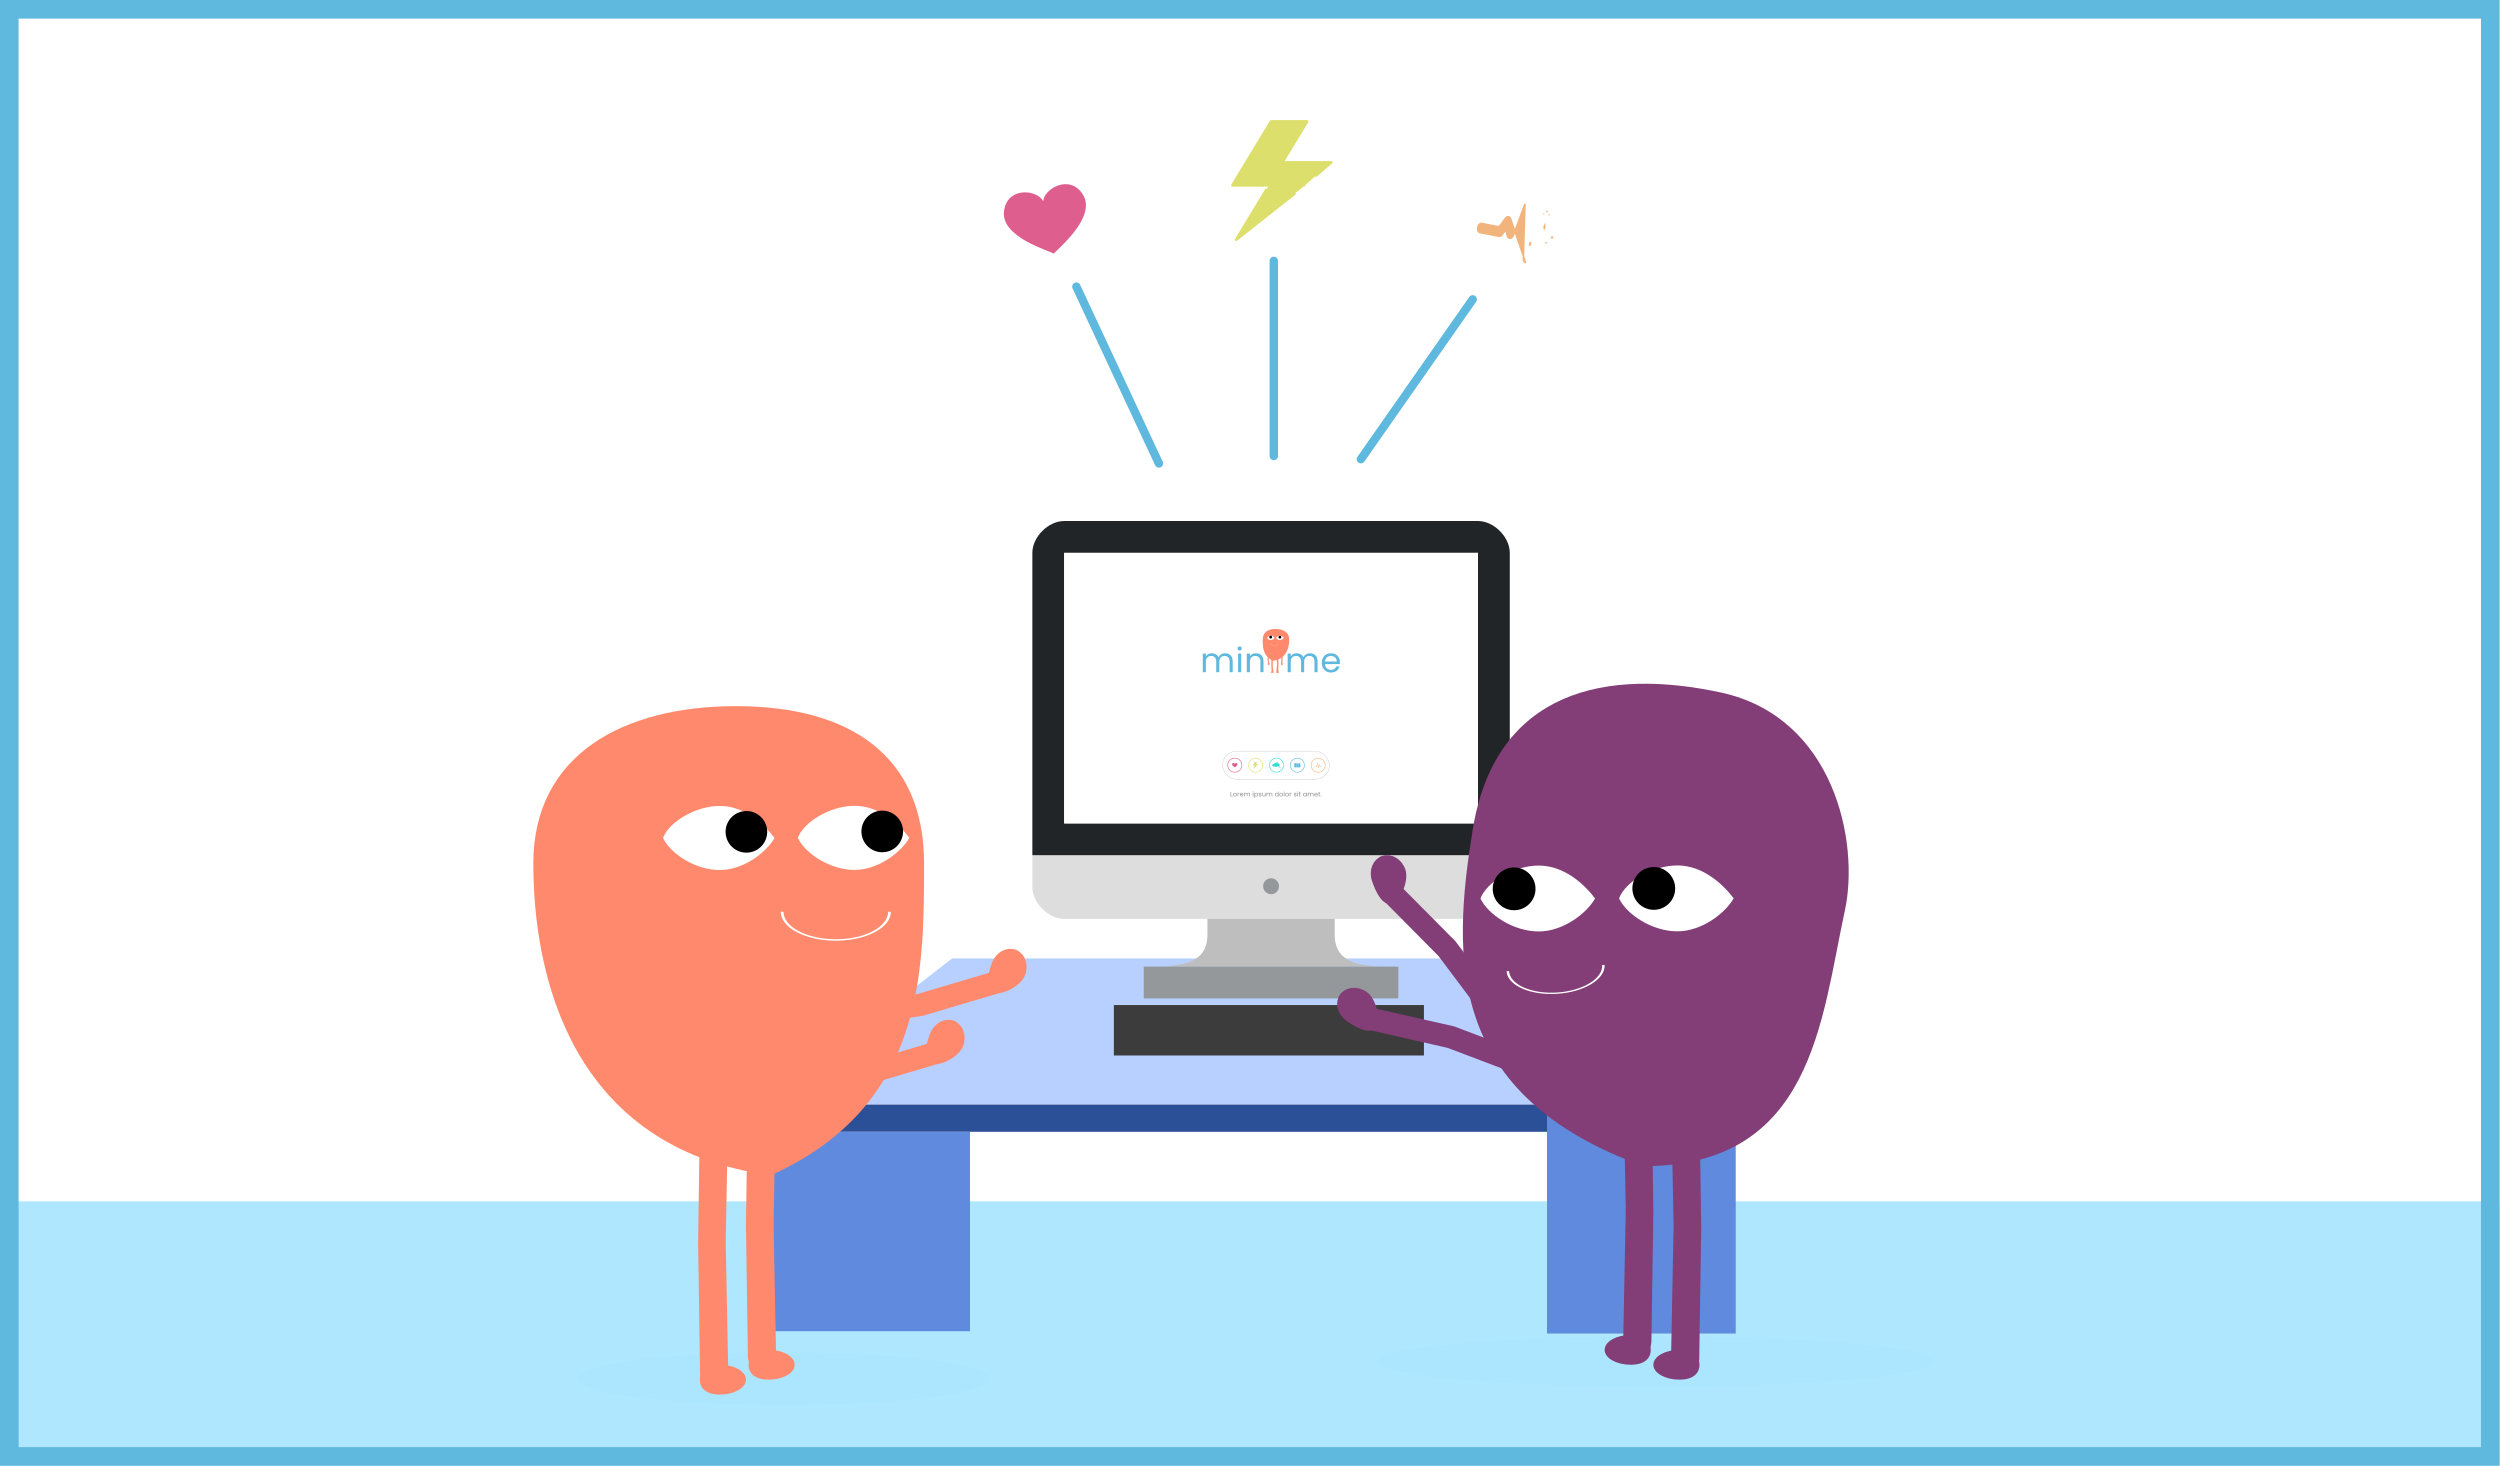 <svg width="1344" height="788" viewBox="0 0 1344 788" fill="none" xmlns="http://www.w3.org/2000/svg">
<g clip-path="url(#clip0_982_141)">
<rect width="1343.77" height="787.971" fill="white"/>
<rect x="-0" y="645.838" width="1343.77" height="142.133" fill="#AEE7FF"/>
<path d="M511.819 515.282L933.12 515.277L832.62 593.813H410.653L511.819 515.282Z" fill="#B8D0FF"/>
<rect x="411.03" y="593.812" width="420.635" height="14.648" fill="#2C5098"/>
<path d="M831.667 594.709L933.12 515.277V716.904H831.667V594.709Z" fill="#5F8ADE"/>
<path d="M410.653 608.462L521.478 608.462V715.656H410.653V608.462Z" fill="#5F8ADE"/>
<path d="M554.995 459.768V476.878C554.995 485.434 563.55 493.989 572.106 493.989H794.548C803.103 493.989 811.658 485.434 811.658 476.878V459.768H554.995Z" fill="#DDDDDD"/>
<path d="M649.102 502.546C649.102 519.657 631.991 519.657 614.88 519.657H751.767C734.656 519.657 717.545 519.657 717.545 502.546V493.991H649.102V502.546Z" fill="#BFBEBE"/>
<path d="M811.659 297.215C811.659 288.66 803.103 280.104 794.548 280.104H572.106C563.551 280.104 554.995 288.66 554.995 297.215V459.769H811.659V297.215Z" fill="#212528"/>
<path d="M572.106 297.215H794.548V442.658H572.106V297.215Z" fill="#FEFFFF"/>
<path d="M683.322 480.721C685.684 480.721 687.599 478.806 687.599 476.444C687.599 474.081 685.684 472.166 683.322 472.166C680.959 472.166 679.044 474.081 679.044 476.444C679.044 478.806 680.959 480.721 683.322 480.721Z" fill="#94989B"/>
<path d="M614.879 519.656H751.767V536.767H614.879V519.656Z" fill="#94989B"/>
<path d="M598.802 540.321H765.502V567.431H598.802V540.321Z" fill="#3C3C3C"/>
<rect x="815.265" y="524.978" width="34.168" height="47.833" fill="#B4B4B4"/>
<path d="M849.434 524.969L864.12 516.369V561.811L849.434 572.801V524.969Z" fill="#8A8A8A"/>
<rect x="815.265" y="523.33" width="34.168" height="1.648" fill="#565656"/>
<path d="M827.547 516.369H862.799L860.393 517.953H825.756L827.547 516.369Z" fill="#565656"/>
<path d="M849.43 523.342L861.454 516.377L864.118 516.377L849.428 524.981L849.43 523.342Z" fill="#565656"/>
<path d="M815.266 523.339L827.29 516.374L830.061 516.374L815.264 524.978L815.266 523.339Z" fill="#565656"/>
<rect x="572.106" y="297.213" width="222.44" height="145.442" fill="white"/>
<path d="M661.862 427.882H662.714V428.14H661.544V425.706H661.862V427.882ZM663.921 428.172C663.742 428.172 663.579 428.131 663.432 428.049C663.288 427.968 663.174 427.853 663.09 427.704C663.008 427.552 662.968 427.378 662.968 427.18C662.968 426.984 663.009 426.812 663.093 426.663C663.179 426.512 663.296 426.397 663.442 426.317C663.589 426.236 663.753 426.195 663.935 426.195C664.116 426.195 664.28 426.236 664.427 426.317C664.574 426.397 664.689 426.511 664.773 426.66C664.859 426.809 664.902 426.982 664.902 427.18C664.902 427.378 664.858 427.552 664.769 427.704C664.683 427.853 664.566 427.968 664.417 428.049C664.268 428.131 664.102 428.172 663.921 428.172ZM663.921 427.892C664.035 427.892 664.142 427.865 664.242 427.812C664.342 427.758 664.422 427.678 664.483 427.571C664.546 427.464 664.577 427.334 664.577 427.18C664.577 427.026 664.547 426.896 664.486 426.789C664.426 426.682 664.347 426.603 664.249 426.551C664.151 426.498 664.045 426.471 663.931 426.471C663.815 426.471 663.708 426.498 663.61 426.551C663.515 426.603 663.438 426.682 663.38 426.789C663.321 426.896 663.292 427.026 663.292 427.18C663.292 427.336 663.32 427.467 663.376 427.574C663.434 427.682 663.511 427.762 663.607 427.815C663.702 427.867 663.807 427.892 663.921 427.892ZM665.672 426.537C665.728 426.428 665.807 426.343 665.91 426.283C666.015 426.222 666.141 426.192 666.29 426.192V426.52H666.207C665.85 426.52 665.672 426.713 665.672 427.1V428.14H665.355V426.227H665.672V426.537ZM668.438 427.11C668.438 427.171 668.434 427.235 668.427 427.302H666.898C666.91 427.491 666.974 427.639 667.09 427.746C667.209 427.85 667.352 427.903 667.52 427.903C667.657 427.903 667.771 427.871 667.862 427.808C667.955 427.743 668.02 427.657 668.057 427.55H668.4C668.348 427.734 668.246 427.884 668.092 428C667.939 428.115 667.748 428.172 667.52 428.172C667.338 428.172 667.175 428.131 667.031 428.049C666.889 427.968 666.777 427.853 666.696 427.704C666.614 427.552 666.573 427.378 666.573 427.18C666.573 426.982 666.613 426.809 666.692 426.66C666.771 426.511 666.882 426.397 667.024 426.317C667.168 426.236 667.333 426.195 667.52 426.195C667.701 426.195 667.862 426.235 668.002 426.314C668.141 426.393 668.248 426.503 668.323 426.642C668.4 426.78 668.438 426.936 668.438 427.11ZM668.11 427.044C668.11 426.923 668.083 426.819 668.029 426.733C667.976 426.645 667.903 426.578 667.809 426.534C667.719 426.487 667.617 426.464 667.506 426.464C667.345 426.464 667.208 426.515 667.094 426.618C666.982 426.72 666.918 426.862 666.902 427.044H668.11ZM671.193 426.192C671.342 426.192 671.475 426.223 671.591 426.286C671.708 426.347 671.8 426.439 671.867 426.562C671.935 426.685 671.968 426.835 671.968 427.012V428.14H671.654V427.058C671.654 426.867 671.606 426.721 671.511 426.621C671.418 426.519 671.291 426.468 671.13 426.468C670.965 426.468 670.834 426.521 670.736 426.628C670.638 426.733 670.589 426.885 670.589 427.086V428.14H670.275V427.058C670.275 426.867 670.227 426.721 670.132 426.621C670.039 426.519 669.912 426.468 669.751 426.468C669.586 426.468 669.454 426.521 669.357 426.628C669.259 426.733 669.21 426.885 669.21 427.086V428.14H668.892V426.227H669.21V426.503C669.273 426.402 669.357 426.326 669.461 426.272C669.569 426.219 669.686 426.192 669.814 426.192C669.975 426.192 670.117 426.228 670.24 426.3C670.363 426.372 670.455 426.478 670.516 426.618C670.569 426.483 670.658 426.378 670.781 426.304C670.905 426.229 671.042 426.192 671.193 426.192ZM673.654 425.916C673.594 425.916 673.543 425.895 673.501 425.853C673.459 425.811 673.438 425.76 673.438 425.699C673.438 425.639 673.459 425.588 673.501 425.546C673.543 425.504 673.594 425.483 673.654 425.483C673.713 425.483 673.762 425.504 673.801 425.546C673.843 425.588 673.864 425.639 673.864 425.699C673.864 425.76 673.843 425.811 673.801 425.853C673.762 425.895 673.713 425.916 673.654 425.916ZM673.808 426.227V428.14H673.49V426.227H673.808ZM674.702 426.579C674.765 426.47 674.858 426.379 674.982 426.307C675.107 426.233 675.253 426.195 675.418 426.195C675.588 426.195 675.742 426.236 675.879 426.317C676.019 426.399 676.128 426.514 676.207 426.663C676.286 426.81 676.326 426.981 676.326 427.176C676.326 427.37 676.286 427.542 676.207 427.693C676.128 427.845 676.019 427.962 675.879 428.046C675.742 428.13 675.588 428.172 675.418 428.172C675.255 428.172 675.111 428.135 674.985 428.063C674.862 427.989 674.768 427.897 674.702 427.787V429.048H674.385V426.227H674.702V426.579ZM676.001 427.176C676.001 427.032 675.972 426.906 675.914 426.799C675.856 426.692 675.777 426.611 675.677 426.555C675.579 426.499 675.47 426.471 675.352 426.471C675.235 426.471 675.127 426.5 675.027 426.558C674.929 426.614 674.85 426.697 674.79 426.806C674.731 426.913 674.702 427.038 674.702 427.18C674.702 427.324 674.731 427.451 674.79 427.561C674.85 427.668 674.929 427.75 675.027 427.808C675.127 427.864 675.235 427.892 675.352 427.892C675.47 427.892 675.579 427.864 675.677 427.808C675.777 427.75 675.856 427.668 675.914 427.561C675.972 427.451 676.001 427.323 676.001 427.176ZM677.456 428.172C677.31 428.172 677.178 428.147 677.062 428.098C676.946 428.047 676.854 427.977 676.786 427.889C676.719 427.798 676.681 427.694 676.674 427.578H677.003C677.012 427.673 677.056 427.751 677.135 427.812C677.217 427.872 677.323 427.903 677.453 427.903C677.574 427.903 677.669 427.876 677.739 427.822C677.809 427.769 677.844 427.701 677.844 427.62C677.844 427.536 677.807 427.474 677.732 427.435C677.658 427.393 677.543 427.352 677.387 427.313C677.245 427.275 677.128 427.238 677.037 427.201C676.949 427.161 676.872 427.104 676.807 427.03C676.744 426.953 676.713 426.853 676.713 426.73C676.713 426.632 676.742 426.542 676.8 426.461C676.858 426.379 676.941 426.315 677.048 426.269C677.155 426.22 677.277 426.195 677.415 426.195C677.626 426.195 677.798 426.249 677.928 426.356C678.058 426.463 678.128 426.61 678.137 426.796H677.82C677.813 426.696 677.772 426.615 677.697 426.555C677.625 426.494 677.527 426.464 677.404 426.464C677.29 426.464 677.199 426.489 677.132 426.537C677.064 426.586 677.031 426.65 677.031 426.73C677.031 426.792 677.05 426.845 677.09 426.887C677.132 426.926 677.183 426.959 677.243 426.984C677.306 427.008 677.392 427.034 677.502 427.065C677.639 427.102 677.751 427.139 677.837 427.176C677.923 427.211 677.997 427.265 678.057 427.337C678.12 427.409 678.152 427.503 678.155 427.62C678.155 427.725 678.126 427.819 678.068 427.903C678.009 427.987 677.927 428.053 677.82 428.102C677.715 428.148 677.594 428.172 677.456 428.172ZM680.335 426.227V428.14H680.017V427.857C679.957 427.955 679.872 428.032 679.763 428.088C679.656 428.141 679.537 428.168 679.406 428.168C679.257 428.168 679.124 428.138 679.005 428.077C678.886 428.014 678.792 427.921 678.722 427.798C678.655 427.675 678.621 427.524 678.621 427.348V426.227H678.935V427.306C678.935 427.494 678.983 427.64 679.078 427.742C679.174 427.842 679.304 427.892 679.469 427.892C679.639 427.892 679.773 427.84 679.871 427.735C679.969 427.63 680.017 427.478 680.017 427.278V426.227H680.335ZM683.208 426.192C683.357 426.192 683.489 426.223 683.606 426.286C683.722 426.347 683.814 426.439 683.882 426.562C683.949 426.685 683.983 426.835 683.983 427.012V428.14H683.669V427.058C683.669 426.867 683.621 426.721 683.525 426.621C683.432 426.519 683.305 426.468 683.145 426.468C682.98 426.468 682.848 426.521 682.75 426.628C682.652 426.733 682.604 426.885 682.604 427.086V428.14H682.289V427.058C682.289 426.867 682.242 426.721 682.146 426.621C682.053 426.519 681.926 426.468 681.766 426.468C681.6 426.468 681.469 426.521 681.371 426.628C681.273 426.733 681.224 426.885 681.224 427.086V428.14H680.907V426.227H681.224V426.503C681.287 426.402 681.371 426.326 681.476 426.272C681.583 426.219 681.7 426.192 681.828 426.192C681.989 426.192 682.131 426.228 682.254 426.3C682.378 426.372 682.47 426.478 682.53 426.618C682.584 426.483 682.672 426.378 682.796 426.304C682.919 426.229 683.056 426.192 683.208 426.192ZM685.386 427.176C685.386 426.981 685.426 426.81 685.505 426.663C685.584 426.514 685.692 426.399 685.829 426.317C685.969 426.236 686.125 426.195 686.297 426.195C686.446 426.195 686.585 426.23 686.713 426.3C686.841 426.368 686.939 426.457 687.006 426.569V425.556H687.327V428.14H687.006V427.78C686.943 427.895 686.85 427.989 686.727 428.063C686.603 428.135 686.459 428.172 686.294 428.172C686.124 428.172 685.969 428.13 685.829 428.046C685.692 427.962 685.584 427.845 685.505 427.693C685.426 427.542 685.386 427.37 685.386 427.176ZM687.006 427.18C687.006 427.036 686.977 426.91 686.919 426.803C686.861 426.696 686.782 426.614 686.681 426.558C686.584 426.5 686.475 426.471 686.357 426.471C686.238 426.471 686.13 426.499 686.032 426.555C685.934 426.611 685.856 426.692 685.798 426.799C685.74 426.906 685.711 427.032 685.711 427.176C685.711 427.323 685.74 427.451 685.798 427.561C685.856 427.668 685.934 427.75 686.032 427.808C686.13 427.864 686.238 427.892 686.357 427.892C686.475 427.892 686.584 427.864 686.681 427.808C686.782 427.75 686.861 427.668 686.919 427.561C686.977 427.451 687.006 427.324 687.006 427.18ZM688.734 428.172C688.555 428.172 688.392 428.131 688.245 428.049C688.101 427.968 687.987 427.853 687.903 427.704C687.821 427.552 687.781 427.378 687.781 427.18C687.781 426.984 687.822 426.812 687.906 426.663C687.992 426.512 688.109 426.397 688.255 426.317C688.402 426.236 688.566 426.195 688.748 426.195C688.929 426.195 689.093 426.236 689.24 426.317C689.387 426.397 689.502 426.511 689.586 426.66C689.672 426.809 689.715 426.982 689.715 427.18C689.715 427.378 689.671 427.552 689.582 427.704C689.496 427.853 689.379 427.968 689.23 428.049C689.081 428.131 688.915 428.172 688.734 428.172ZM688.734 427.892C688.848 427.892 688.955 427.865 689.055 427.812C689.155 427.758 689.235 427.678 689.296 427.571C689.359 427.464 689.39 427.334 689.39 427.18C689.39 427.026 689.36 426.896 689.299 426.789C689.239 426.682 689.16 426.603 689.062 426.551C688.964 426.498 688.858 426.471 688.744 426.471C688.628 426.471 688.521 426.498 688.423 426.551C688.328 426.603 688.251 426.682 688.193 426.789C688.134 426.896 688.105 427.026 688.105 427.18C688.105 427.336 688.133 427.467 688.189 427.574C688.247 427.682 688.324 427.762 688.42 427.815C688.515 427.867 688.62 427.892 688.734 427.892ZM690.485 425.556V428.14H690.168V425.556H690.485ZM691.896 428.172C691.717 428.172 691.554 428.131 691.407 428.049C691.263 427.968 691.149 427.853 691.065 427.704C690.984 427.552 690.943 427.378 690.943 427.18C690.943 426.984 690.985 426.812 691.069 426.663C691.155 426.512 691.271 426.397 691.418 426.317C691.565 426.236 691.729 426.195 691.91 426.195C692.092 426.195 692.256 426.236 692.403 426.317C692.549 426.397 692.664 426.511 692.748 426.66C692.834 426.809 692.877 426.982 692.877 427.18C692.877 427.378 692.833 427.552 692.745 427.704C692.659 427.853 692.541 427.968 692.392 428.049C692.243 428.131 692.078 428.172 691.896 428.172ZM691.896 427.892C692.01 427.892 692.117 427.865 692.218 427.812C692.318 427.758 692.398 427.678 692.458 427.571C692.521 427.464 692.553 427.334 692.553 427.18C692.553 427.026 692.522 426.896 692.462 426.789C692.401 426.682 692.322 426.603 692.225 426.551C692.127 426.498 692.021 426.471 691.907 426.471C691.79 426.471 691.683 426.498 691.586 426.551C691.49 426.603 691.413 426.682 691.355 426.789C691.297 426.896 691.268 427.026 691.268 427.18C691.268 427.336 691.296 427.467 691.352 427.574C691.41 427.682 691.487 427.762 691.582 427.815C691.677 427.867 691.782 427.892 691.896 427.892ZM693.648 426.537C693.704 426.428 693.783 426.343 693.885 426.283C693.99 426.222 694.117 426.192 694.266 426.192V426.52H694.182C693.826 426.52 693.648 426.713 693.648 427.1V428.14H693.33V426.227H693.648V426.537ZM696.311 428.172C696.164 428.172 696.033 428.147 695.916 428.098C695.8 428.047 695.708 427.977 695.64 427.889C695.573 427.798 695.536 427.694 695.529 427.578H695.857C695.866 427.673 695.91 427.751 695.99 427.812C696.071 427.872 696.177 427.903 696.307 427.903C696.428 427.903 696.524 427.876 696.594 427.822C696.663 427.769 696.698 427.701 696.698 427.62C696.698 427.536 696.661 427.474 696.587 427.435C696.512 427.393 696.397 427.352 696.241 427.313C696.099 427.275 695.983 427.238 695.892 427.201C695.803 427.161 695.727 427.104 695.661 427.03C695.599 426.953 695.567 426.853 695.567 426.73C695.567 426.632 695.596 426.542 695.654 426.461C695.713 426.379 695.795 426.315 695.902 426.269C696.009 426.22 696.132 426.195 696.269 426.195C696.481 426.195 696.652 426.249 696.782 426.356C696.913 426.463 696.982 426.61 696.992 426.796H696.674C696.667 426.696 696.626 426.615 696.552 426.555C696.48 426.494 696.382 426.464 696.258 426.464C696.144 426.464 696.054 426.489 695.986 426.537C695.919 426.586 695.885 426.65 695.885 426.73C695.885 426.792 695.905 426.845 695.944 426.887C695.986 426.926 696.037 426.959 696.098 426.984C696.161 427.008 696.247 427.034 696.356 427.065C696.494 427.102 696.605 427.139 696.691 427.176C696.778 427.211 696.851 427.265 696.911 427.337C696.974 427.409 697.007 427.503 697.009 427.62C697.009 427.725 696.98 427.819 696.922 427.903C696.864 427.987 696.781 428.053 696.674 428.102C696.569 428.148 696.448 428.172 696.311 428.172ZM697.657 425.916C697.596 425.916 697.545 425.895 697.503 425.853C697.461 425.811 697.44 425.76 697.44 425.699C697.44 425.639 697.461 425.588 697.503 425.546C697.545 425.504 697.596 425.483 697.657 425.483C697.715 425.483 697.764 425.504 697.803 425.546C697.845 425.588 697.866 425.639 697.866 425.699C697.866 425.76 697.845 425.811 697.803 425.853C697.764 425.895 697.715 425.916 697.657 425.916ZM697.81 426.227V428.14H697.493V426.227H697.81ZM698.774 426.489V427.616C698.774 427.709 698.794 427.776 698.834 427.815C698.873 427.853 698.942 427.871 699.04 427.871H699.274V428.14H698.987C698.81 428.14 698.678 428.099 698.589 428.018C698.501 427.936 698.457 427.803 698.457 427.616V426.489H698.209V426.227H698.457V425.745H698.774V426.227H699.274V426.489H698.774ZM700.541 427.176C700.541 426.981 700.58 426.81 700.659 426.663C700.739 426.514 700.847 426.399 700.984 426.317C701.124 426.236 701.279 426.195 701.448 426.195C701.616 426.195 701.762 426.231 701.885 426.304C702.008 426.376 702.1 426.466 702.161 426.576V426.227H702.482V428.14H702.161V427.784C702.098 427.896 702.004 427.989 701.878 428.063C701.755 428.135 701.61 428.172 701.445 428.172C701.275 428.172 701.121 428.13 700.984 428.046C700.847 427.962 700.739 427.845 700.659 427.693C700.58 427.542 700.541 427.37 700.541 427.176ZM702.161 427.18C702.161 427.036 702.132 426.91 702.074 426.803C702.015 426.696 701.936 426.614 701.836 426.558C701.738 426.5 701.63 426.471 701.511 426.471C701.393 426.471 701.284 426.499 701.187 426.555C701.089 426.611 701.011 426.692 700.953 426.799C700.894 426.906 700.865 427.032 700.865 427.176C700.865 427.323 700.894 427.451 700.953 427.561C701.011 427.668 701.089 427.75 701.187 427.808C701.284 427.864 701.393 427.892 701.511 427.892C701.63 427.892 701.738 427.864 701.836 427.808C701.936 427.75 702.015 427.668 702.074 427.561C702.132 427.451 702.161 427.324 702.161 427.18ZM705.355 426.192C705.504 426.192 705.637 426.223 705.753 426.286C705.869 426.347 705.961 426.439 706.029 426.562C706.096 426.685 706.13 426.835 706.13 427.012V428.14H705.816V427.058C705.816 426.867 705.768 426.721 705.673 426.621C705.58 426.519 705.453 426.468 705.292 426.468C705.127 426.468 704.995 426.521 704.898 426.628C704.8 426.733 704.751 426.885 704.751 427.086V428.14H704.437V427.058C704.437 426.867 704.389 426.721 704.293 426.621C704.2 426.519 704.073 426.468 703.913 426.468C703.748 426.468 703.616 426.521 703.518 426.628C703.421 426.733 703.372 426.885 703.372 427.086V428.14H703.054V426.227H703.372V426.503C703.434 426.402 703.518 426.326 703.623 426.272C703.73 426.219 703.848 426.192 703.976 426.192C704.136 426.192 704.278 426.228 704.402 426.3C704.525 426.372 704.617 426.478 704.678 426.618C704.731 426.483 704.82 426.378 704.943 426.304C705.066 426.229 705.204 426.192 705.355 426.192ZM708.432 427.11C708.432 427.171 708.429 427.235 708.422 427.302H706.892C706.904 427.491 706.968 427.639 707.084 427.746C707.203 427.85 707.346 427.903 707.514 427.903C707.651 427.903 707.765 427.871 707.856 427.808C707.949 427.743 708.014 427.657 708.051 427.55H708.394C708.342 427.734 708.24 427.884 708.086 428C707.933 428.115 707.742 428.172 707.514 428.172C707.332 428.172 707.169 428.131 707.025 428.049C706.883 427.968 706.771 427.853 706.69 427.704C706.608 427.552 706.567 427.378 706.567 427.18C706.567 426.982 706.607 426.809 706.686 426.66C706.765 426.511 706.876 426.397 707.018 426.317C707.162 426.236 707.327 426.195 707.514 426.195C707.695 426.195 707.856 426.235 707.996 426.314C708.135 426.393 708.242 426.503 708.317 426.642C708.394 426.78 708.432 426.936 708.432 427.11ZM708.104 427.044C708.104 426.923 708.077 426.819 708.023 426.733C707.97 426.645 707.897 426.578 707.804 426.534C707.713 426.487 707.611 426.464 707.5 426.464C707.339 426.464 707.202 426.515 707.088 426.618C706.976 426.72 706.912 426.862 706.896 427.044H708.104ZM709.274 426.489V427.616C709.274 427.709 709.294 427.776 709.333 427.815C709.373 427.853 709.442 427.871 709.539 427.871H709.773V428.14H709.487C709.31 428.14 709.177 428.099 709.089 428.018C709 427.936 708.956 427.803 708.956 427.616V426.489H708.708V426.227H708.956V425.745H709.274V426.227H709.773V426.489H709.274ZM710.294 428.161C710.234 428.161 710.183 428.14 710.141 428.098C710.099 428.056 710.078 428.005 710.078 427.945C710.078 427.884 710.099 427.833 710.141 427.791C710.183 427.749 710.234 427.728 710.294 427.728C710.353 427.728 710.401 427.749 710.441 427.791C710.483 427.833 710.504 427.884 710.504 427.945C710.504 428.005 710.483 428.056 710.441 428.098C710.401 428.14 710.353 428.161 710.294 428.161Z" fill="#898989"/>
<path d="M658.649 351.186C659.428 351.186 660.122 351.35 660.73 351.678C661.339 351.995 661.819 352.476 662.172 353.12C662.525 353.765 662.702 354.55 662.702 355.475V361.371H661.059V355.712C661.059 354.715 660.809 353.954 660.311 353.431C659.824 352.895 659.161 352.628 658.321 352.628C657.457 352.628 656.769 352.908 656.258 353.467C655.747 354.015 655.492 354.812 655.492 355.859V361.371H653.849V355.712C653.849 354.715 653.599 353.954 653.1 353.431C652.614 352.895 651.95 352.628 651.111 352.628C650.247 352.628 649.559 352.908 649.048 353.467C648.537 354.015 648.281 354.812 648.281 355.859V361.371H646.62V351.368H648.281V352.81C648.61 352.287 649.048 351.885 649.596 351.605C650.155 351.326 650.77 351.186 651.439 351.186C652.279 351.186 653.021 351.374 653.666 351.751C654.311 352.129 654.792 352.682 655.108 353.413C655.388 352.707 655.851 352.159 656.496 351.77C657.14 351.38 657.858 351.186 658.649 351.186ZM666.467 349.744C666.151 349.744 665.883 349.634 665.664 349.415C665.445 349.196 665.335 348.928 665.335 348.612C665.335 348.295 665.445 348.028 665.664 347.809C665.883 347.59 666.151 347.48 666.467 347.48C666.771 347.48 667.027 347.59 667.234 347.809C667.453 348.028 667.562 348.295 667.562 348.612C667.562 348.928 667.453 349.196 667.234 349.415C667.027 349.634 666.771 349.744 666.467 349.744ZM667.27 351.368V361.371H665.609V351.368H667.27ZM675.157 351.186C676.374 351.186 677.36 351.557 678.114 352.299C678.869 353.029 679.246 354.088 679.246 355.475V361.371H677.603V355.712C677.603 354.715 677.354 353.954 676.855 353.431C676.356 352.895 675.675 352.628 674.811 352.628C673.934 352.628 673.235 352.901 672.711 353.449C672.2 353.997 671.945 354.794 671.945 355.84V361.371H670.284V351.368H671.945V352.792C672.273 352.281 672.717 351.885 673.277 351.605C673.849 351.326 674.476 351.186 675.157 351.186ZM704.269 351.186C705.048 351.186 705.742 351.35 706.35 351.678C706.958 351.995 707.439 352.476 707.792 353.12C708.145 353.765 708.321 354.55 708.321 355.475V361.371H706.679V355.712C706.679 354.715 706.429 353.954 705.93 353.431C705.443 352.895 704.78 352.628 703.941 352.628C703.077 352.628 702.389 352.908 701.878 353.467C701.367 354.015 701.111 354.812 701.111 355.859V361.371H699.468V355.712C699.468 354.715 699.219 353.954 698.72 353.431C698.233 352.895 697.57 352.628 696.73 352.628C695.866 352.628 695.179 352.908 694.668 353.467C694.157 354.015 693.901 354.812 693.901 355.859V361.371H692.24V351.368H693.901V352.81C694.23 352.287 694.668 351.885 695.215 351.605C695.775 351.326 696.39 351.186 697.059 351.186C697.899 351.186 698.641 351.374 699.286 351.751C699.931 352.129 700.411 352.682 700.728 353.413C701.008 352.707 701.47 352.159 702.115 351.77C702.76 351.38 703.478 351.186 704.269 351.186ZM720.355 355.986C720.355 356.303 720.337 356.637 720.301 356.99H712.306C712.366 357.976 712.701 358.749 713.31 359.308C713.93 359.856 714.679 360.13 715.555 360.13C716.273 360.13 716.869 359.966 717.344 359.637C717.83 359.296 718.171 358.846 718.366 358.286H720.155C719.887 359.248 719.352 360.032 718.548 360.641C717.745 361.237 716.747 361.535 715.555 361.535C714.606 361.535 713.754 361.322 712.999 360.897C712.257 360.471 711.673 359.868 711.247 359.089C710.821 358.298 710.608 357.386 710.608 356.351C710.608 355.317 710.815 354.41 711.229 353.632C711.642 352.853 712.22 352.256 712.963 351.843C713.717 351.417 714.581 351.204 715.555 351.204C716.504 351.204 717.344 351.411 718.074 351.824C718.804 352.238 719.364 352.81 719.753 353.54C720.155 354.258 720.355 355.074 720.355 355.986ZM718.64 355.639C718.64 355.007 718.5 354.465 718.22 354.015C717.94 353.552 717.557 353.206 717.07 352.974C716.595 352.731 716.066 352.609 715.482 352.609C714.642 352.609 713.924 352.877 713.328 353.413C712.744 353.948 712.409 354.69 712.324 355.639H718.64Z" fill="#5FB8DE"/>
<path d="M684.525 361.349C684.525 361.452 684.49 361.536 684.418 361.597C684.342 361.66 684.212 361.709 684 361.709C683.789 361.709 683.603 361.66 683.474 361.586C683.341 361.51 683.289 361.422 683.289 361.349C683.289 361.276 683.341 361.188 683.474 361.113C683.603 361.039 683.789 360.989 684 360.989C684.212 360.989 684.342 361.039 684.418 361.101C684.49 361.162 684.525 361.246 684.525 361.349Z" fill="#FF896D" stroke="#FF896D" stroke-width="0.223"/>
<path d="M686.281 361.349C686.281 361.452 686.316 361.536 686.389 361.597C686.464 361.66 686.595 361.709 686.806 361.709C687.018 361.709 687.204 361.66 687.333 361.586C687.465 361.51 687.518 361.422 687.518 361.349C687.518 361.276 687.465 361.188 687.333 361.113C687.204 361.039 687.018 360.989 686.806 360.989C686.595 360.989 686.464 361.039 686.389 361.101C686.316 361.162 686.281 361.246 686.281 361.349Z" fill="#FF896D" stroke="#FF896D" stroke-width="0.223"/>
<path d="M683.773 353.219C683.782 353.046 683.925 352.911 684.098 352.911C684.29 352.911 684.44 353.077 684.422 353.268L684.094 356.702C684.072 356.935 684.072 357.169 684.094 357.401L684.422 360.846C684.44 361.037 684.29 361.202 684.098 361.202C683.925 361.202 683.782 361.067 683.773 360.894L683.564 357.052L683.773 353.219Z" fill="#FF896D" stroke="#FF896D" stroke-width="0.223"/>
<path d="M681.802 352.205C681.813 352.101 681.9 352.022 682.005 352.022C682.125 352.022 682.219 352.125 682.207 352.245L682.014 354.255C682 354.398 682 354.543 682.014 354.686L682.207 356.673C682.218 356.792 682.124 356.896 682.004 356.896C681.9 356.896 681.813 356.817 681.802 356.713L681.596 354.719C681.578 354.554 681.578 354.387 681.595 354.222L681.802 352.205Z" fill="#FF896D" stroke="#FF896D" stroke-width="0.223"/>
<path d="M688.975 354.446L688.975 354.439L688.975 354.431L688.823 352.239C688.815 352.122 688.908 352.022 689.026 352.022C689.133 352.022 689.221 352.105 689.229 352.211L689.386 354.439L689.228 356.707C689.221 356.813 689.132 356.896 689.025 356.896C688.908 356.896 688.814 356.796 688.822 356.679L688.975 354.446Z" fill="#FF896D" stroke="#FF896D" stroke-width="0.223"/>
<path d="M686.645 357.006L686.646 356.999L686.645 356.991L686.382 353.262C686.369 353.072 686.519 352.911 686.709 352.911C686.885 352.911 687.03 353.051 687.036 353.227L687.167 356.999L687.036 360.886C687.03 361.062 686.885 361.202 686.708 361.202C686.519 361.202 686.369 361.041 686.382 360.852L686.645 357.006Z" fill="#FF896D" stroke="#FF896D" stroke-width="0.223"/>
<path d="M689.484 357.063C689.484 357.337 689.296 357.529 689.098 357.529C688.9 357.529 688.712 357.337 688.712 357.063C688.712 356.79 688.9 356.598 689.098 356.598C689.296 356.598 689.484 356.79 689.484 357.063Z" fill="#FF896D" stroke="#FF896D" stroke-width="0.223"/>
<path d="M682.423 357.007C682.423 357.281 682.236 357.473 682.038 357.473C681.84 357.473 681.652 357.281 681.652 357.007C681.652 356.734 681.84 356.542 682.038 356.542C682.236 356.542 682.423 356.734 682.423 357.007Z" fill="#FF896D" stroke="#FF896D" stroke-width="0.223"/>
<path d="M693.084 343.865C693.084 347.839 691.769 354.239 684.426 355.226C678.845 352.705 678.845 347.839 678.845 343.865C678.845 339.891 681.6 338.131 685.698 338.131C689.796 338.131 693.084 339.891 693.084 343.865Z" fill="#FF896D"/>
<path d="M685.196 342.931C684.929 343.503 684.023 344.1 683.129 344.099C682.235 344.098 681.401 343.419 681.134 342.927C681.536 342.404 682.237 341.763 683.131 341.764C684.025 341.765 684.983 342.354 685.196 342.931Z" fill="white"/>
<path d="M690.106 342.934C689.839 343.506 688.933 344.103 688.039 344.102C687.145 344.102 686.311 343.423 686.044 342.931C686.446 342.407 687.147 341.767 688.041 341.767C688.935 341.768 689.893 342.357 690.106 342.934Z" fill="white"/>
<circle cx="683.114" cy="342.521" r="0.758" transform="rotate(9.42 683.114 342.521)" fill="black"/>
<circle cx="688.065" cy="342.535" r="0.758" transform="rotate(9.42 688.065 342.535)" fill="black"/>
<path d="M687.19 346.072C687.19 346.352 686.979 346.62 686.603 346.818C686.226 347.016 685.716 347.127 685.184 347.127C684.652 347.127 684.141 347.016 683.765 346.818C683.389 346.62 683.177 346.352 683.177 346.072H683.278C683.278 346.338 683.479 346.593 683.836 346.781C684.193 346.969 684.678 347.074 685.184 347.074C685.689 347.074 686.174 346.969 686.532 346.781C686.889 346.593 687.09 346.338 687.09 346.072H687.19Z" fill="white"/>
<rect x="657.217" y="403.846" width="57.501" height="15.113" rx="7.556" stroke="#D9D9D9" stroke-width="0.318"/>
<circle cx="663.821" cy="411.361" r="3.789" fill="white" stroke="#DE5F8D" stroke-width="0.318"/>
<path d="M665.245 410.686C664.932 409.854 663.914 410.226 663.821 410.642C663.694 410.201 662.7 409.873 662.397 410.686C662.059 411.591 663.703 412.404 663.821 412.536C663.938 412.428 665.583 411.577 665.245 410.686Z" fill="#DE5F8D"/>
<circle cx="675.029" cy="411.361" r="3.789" fill="white" stroke="#DDDF6C" stroke-width="0.318"/>
<path fill-rule="evenodd" clip-rule="evenodd" d="M676.466 410.834H675.047C675.047 410.834 675.046 410.833 675.047 410.833L675.768 409.643C675.768 409.642 675.768 409.642 675.767 409.642H674.719L673.594 411.498C673.593 411.499 673.594 411.501 673.596 411.501H674.219H674.65C674.655 411.501 674.571 411.646 674.464 411.822L673.701 413.083C673.701 413.083 673.702 413.084 673.702 413.083L675.398 411.746C675.569 411.612 675.707 411.501 675.704 411.501C675.702 411.501 675.833 411.385 675.996 411.244L676.466 410.835C676.466 410.834 676.466 410.834 676.466 410.834Z" fill="#DDDF6C" stroke="#DDDF6C" stroke-width="0.076" stroke-linejoin="bevel"/>
<circle cx="686.241" cy="411.361" r="3.789" fill="white" stroke="#30DDD3" stroke-width="0.318"/>
<path fill-rule="evenodd" clip-rule="evenodd" d="M687.022 410.538L687.021 410.538C687.012 410.536 686.966 410.528 686.903 410.528C686.842 410.528 686.765 410.536 686.692 410.563C686.62 410.59 686.552 410.635 686.5 410.711C686.483 410.738 686.447 410.745 686.42 410.727C686.393 410.71 686.386 410.674 686.404 410.647C686.47 410.547 686.562 410.487 686.652 410.454C686.742 410.421 686.832 410.412 686.903 410.412C686.986 410.412 687.043 410.424 687.046 410.424C687.077 410.431 687.097 410.462 687.091 410.493C687.084 410.524 687.053 410.544 687.022 410.538Z" fill="#30DDD3"/>
<path fill-rule="evenodd" clip-rule="evenodd" d="M684.706 410.71C684.829 410.71 684.944 410.743 685.044 410.8C685.068 410.453 685.357 410.178 685.711 410.178C685.797 410.178 685.878 410.195 685.953 410.224C686.065 410.012 686.288 409.867 686.545 409.867C686.892 409.867 687.177 410.131 687.211 410.47C687.603 410.521 687.905 410.855 687.905 411.261C687.905 411.703 687.548 412.06 687.107 412.06C686.958 412.06 686.82 412.019 686.701 411.949C686.553 412.119 686.342 412.233 686.105 412.255C686.044 412.267 685.981 412.273 685.917 412.273C685.607 412.273 685.331 412.129 685.151 411.904C685.032 412.007 684.876 412.07 684.706 412.07C684.331 412.07 684.026 411.766 684.026 411.39C684.026 411.015 684.331 410.71 684.706 410.71Z" fill="#30DDD3"/>
<mask id="mask0_982_141" style="mask-type:alpha" maskUnits="userSpaceOnUse" x="683" y="409" width="5" height="4">
<path fill-rule="evenodd" clip-rule="evenodd" d="M687.969 409.81H683.975V412.331H687.969V409.81Z" fill="white"/>
</mask>
<g mask="url(#mask0_982_141)">
<path fill-rule="evenodd" clip-rule="evenodd" d="M684.712 410.711V410.653C684.845 410.653 684.97 410.688 685.078 410.75L685.049 410.8L684.992 410.796C685.019 410.419 685.333 410.121 685.717 410.121C685.81 410.121 685.898 410.138 685.98 410.17L685.959 410.224L685.907 410.197C686.029 409.967 686.272 409.81 686.55 409.81C686.928 409.81 687.238 410.097 687.274 410.464L687.217 410.47L687.224 410.413C687.644 410.467 687.969 410.826 687.969 411.262C687.969 411.735 687.586 412.118 687.113 412.118C686.954 412.118 686.805 412.075 686.677 411.999L686.707 411.949L686.75 411.987C686.593 412.168 686.369 412.29 686.116 412.313L686.111 412.255L686.122 412.312C686.058 412.324 685.991 412.331 685.923 412.331C685.595 412.331 685.302 412.178 685.111 411.941L685.157 411.904L685.195 411.948C685.065 412.06 684.897 412.128 684.712 412.128C684.305 412.128 683.975 411.798 683.975 411.391C683.975 410.983 684.305 410.653 684.712 410.653V410.711V410.769C684.54 410.769 684.385 410.838 684.272 410.951C684.16 411.063 684.09 411.219 684.09 411.391C684.09 411.562 684.16 411.718 684.272 411.83C684.385 411.943 684.54 412.012 684.712 412.013C684.868 412.012 685.01 411.955 685.119 411.861L685.164 411.821L685.202 411.868C685.371 412.08 685.631 412.215 685.923 412.215C685.984 412.215 686.043 412.209 686.1 412.198L686.103 412.198L686.106 412.197C686.328 412.177 686.525 412.071 686.663 411.912L686.695 411.875L686.736 411.9C686.847 411.965 686.975 412.002 687.113 412.003C687.317 412.002 687.502 411.92 687.636 411.786C687.77 411.651 687.853 411.467 687.853 411.262C687.853 410.885 687.573 410.575 687.209 410.527L687.163 410.522L687.159 410.476C687.128 410.167 686.868 409.925 686.55 409.925C686.316 409.925 686.113 410.057 686.01 410.251L685.986 410.297L685.938 410.278C685.869 410.252 685.795 410.237 685.717 410.237C685.394 410.237 685.13 410.487 685.107 410.804L685.101 410.896L685.021 410.851C684.93 410.799 684.825 410.769 684.712 410.769V410.711Z" fill="#30DDD3"/>
</g>
<path fill-rule="evenodd" clip-rule="evenodd" d="M687.537 412.311C687.537 412.447 687.647 412.557 687.783 412.557C687.919 412.557 688.029 412.447 688.029 412.311C688.029 412.175 687.919 412.065 687.783 412.065C687.647 412.065 687.537 412.175 687.537 412.311Z" fill="#30DDD3"/>
<path fill-rule="evenodd" clip-rule="evenodd" d="M687.566 412.302H687.624C687.624 412.405 687.708 412.489 687.812 412.49C687.916 412.489 688 412.405 688 412.302C688 412.198 687.916 412.114 687.812 412.114C687.708 412.114 687.624 412.198 687.624 412.302H687.566H687.508C687.508 412.134 687.644 411.998 687.812 411.998C687.98 411.998 688.116 412.134 688.116 412.302C688.116 412.469 687.98 412.605 687.812 412.605C687.644 412.605 687.508 412.469 687.508 412.302H687.566Z" fill="#30DDD3"/>
<mask id="mask1_982_141" style="mask-type:alpha" maskUnits="userSpaceOnUse" x="688" y="412" width="1" height="1">
<path fill-rule="evenodd" clip-rule="evenodd" d="M688.397 412.648H688.159V412.887H688.397V412.648Z" fill="white"/>
</mask>
<g mask="url(#mask1_982_141)">
<path fill-rule="evenodd" clip-rule="evenodd" d="M688.175 412.708C688.142 412.765 688.161 412.838 688.218 412.871C688.275 412.904 688.348 412.885 688.381 412.827C688.414 412.77 688.395 412.697 688.338 412.664C688.281 412.632 688.208 412.651 688.175 412.708Z" fill="#30DDD3"/>
</g>
<path fill-rule="evenodd" clip-rule="evenodd" d="M688.227 412.682L688.277 412.711C688.272 412.721 688.269 412.731 688.269 412.742C688.269 412.763 688.28 412.784 688.3 412.795L688.3 412.795L688.33 412.803C688.352 412.803 688.372 412.792 688.384 412.773L688.392 412.742C688.392 412.72 688.381 412.7 688.361 412.689L688.361 412.689L688.331 412.68C688.309 412.68 688.289 412.691 688.277 412.711L688.227 412.682L688.177 412.653C688.21 412.596 688.27 412.564 688.331 412.564C688.361 412.564 688.392 412.572 688.419 412.589L688.419 412.588C688.476 412.621 688.508 412.681 688.508 412.742C688.508 412.772 688.5 412.803 688.484 412.831C688.451 412.887 688.392 412.919 688.33 412.919C688.3 412.919 688.27 412.911 688.242 412.895L688.242 412.895C688.185 412.862 688.153 412.803 688.153 412.742C688.153 412.712 688.161 412.681 688.177 412.653L688.227 412.682Z" fill="#30DDD3"/>
<path fill-rule="evenodd" clip-rule="evenodd" d="M686.903 410.468C686.986 410.468 687.043 410.48 687.046 410.481C687.077 410.487 687.097 410.518 687.091 410.549C687.085 410.576 687.061 410.595 687.034 410.595C687.03 410.595 687.026 410.595 687.022 410.594H687.022L687.021 410.594C687.012 410.592 686.966 410.584 686.903 410.584H686.901C686.84 410.584 686.764 410.592 686.692 410.619C686.62 410.646 686.552 410.691 686.5 410.767C686.489 410.784 686.471 410.793 686.452 410.793C686.441 410.793 686.43 410.79 686.42 410.783C686.393 410.766 686.386 410.73 686.404 410.703C686.47 410.603 686.562 410.543 686.652 410.51C686.743 410.477 686.832 410.468 686.903 410.468Z" fill="white"/>
<circle cx="697.451" cy="411.361" r="3.789" fill="white" stroke="#5FB8DE" stroke-width="0.318"/>
<path fill-rule="evenodd" clip-rule="evenodd" d="M698.924 410.395H696.808V410.309C696.808 410.284 696.788 410.264 696.763 410.264H696.294C696.269 410.264 696.249 410.284 696.249 410.309V410.395H695.98C695.901 410.395 695.837 410.459 695.837 410.538V412.338C695.837 412.417 695.901 412.481 695.98 412.481H698.924C699.003 412.481 699.067 412.417 699.067 412.338V410.538C699.067 410.459 699.003 410.395 698.924 410.395Z" fill="#5FB8DE"/>
<path fill-rule="evenodd" clip-rule="evenodd" d="M698.924 410.395H696.808V410.309C696.808 410.284 696.788 410.264 696.763 410.264H696.294C696.269 410.264 696.249 410.284 696.249 410.309V410.395H695.98C695.901 410.395 695.837 410.459 695.837 410.538V412.338C695.837 412.417 695.901 412.481 695.98 412.481H698.924C699.003 412.481 699.067 412.417 699.067 412.338V410.538C699.067 410.459 699.003 410.395 698.924 410.395Z" stroke="#5FB8DE" stroke-width="0.056"/>
<path fill-rule="evenodd" clip-rule="evenodd" d="M698.081 411.447C698.081 411.797 697.8 412.082 697.453 412.082C697.107 412.082 696.826 411.797 696.826 411.447C696.826 411.096 697.107 410.812 697.453 410.812C697.8 410.812 698.081 411.096 698.081 411.447Z" fill="#5FB8DE"/>
<path fill-rule="evenodd" clip-rule="evenodd" d="M698.081 411.447C698.081 411.797 697.8 412.082 697.453 412.082C697.107 412.082 696.826 411.797 696.826 411.447C696.826 411.096 697.107 410.812 697.453 410.812C697.8 410.812 698.081 411.096 698.081 411.447Z" stroke="white" stroke-width="0.056"/>
<path fill-rule="evenodd" clip-rule="evenodd" d="M698.198 411.447C698.198 411.863 697.865 412.199 697.454 412.199C697.043 412.199 696.71 411.863 696.71 411.447C696.71 411.032 697.043 410.695 697.454 410.695C697.865 410.695 698.198 411.032 698.198 411.447Z" stroke="white" stroke-width="0.056"/>
<path fill-rule="evenodd" clip-rule="evenodd" d="M698.776 410.695C698.776 410.754 698.729 410.803 698.67 410.803C698.612 410.803 698.565 410.754 698.565 410.695C698.565 410.636 698.612 410.588 698.67 410.588C698.729 410.588 698.776 410.636 698.776 410.695Z" fill="#5FB8DE"/>
<path fill-rule="evenodd" clip-rule="evenodd" d="M698.776 410.695C698.776 410.754 698.729 410.803 698.67 410.803C698.612 410.803 698.565 410.754 698.565 410.695C698.565 410.636 698.612 410.588 698.67 410.588C698.729 410.588 698.776 410.636 698.776 410.695Z" stroke="white" stroke-width="0.056"/>
<path d="M696.19 410.338H696.863" stroke="white" stroke-width="0.056"/>
<path d="M697.793 411.26C697.794 411.275 697.807 411.287 697.822 411.287C697.838 411.287 697.85 411.274 697.85 411.258L697.793 411.26ZM697.583 411.001C697.567 411.001 697.555 411.014 697.555 411.029C697.555 411.045 697.568 411.057 697.584 411.057L697.583 411.001ZM697.697 411.258C697.697 411.274 697.71 411.286 697.726 411.286C697.741 411.286 697.753 411.273 697.753 411.257L697.697 411.258ZM697.582 411.093C697.567 411.093 697.555 411.106 697.555 411.121C697.555 411.137 697.568 411.149 697.584 411.149L697.582 411.093ZM697.85 411.258C697.846 411.113 697.727 410.998 697.583 411.001L697.584 411.057C697.697 411.055 697.791 411.145 697.793 411.26L697.85 411.258ZM697.753 411.257C697.751 411.164 697.675 411.091 697.582 411.093L697.584 411.149C697.645 411.147 697.696 411.196 697.697 411.258L697.753 411.257Z" fill="white"/>
<path fill-rule="evenodd" clip-rule="evenodd" d="M696.276 410.326H696.755V410.299H696.276V410.326Z" fill="#5FB8DE"/>
<circle cx="708.659" cy="411.361" r="3.789" fill="white" stroke="#F1B47C" stroke-width="0.318"/>
<path fill-rule="evenodd" clip-rule="evenodd" d="M708.831 412.943C708.829 412.943 708.827 412.943 708.825 412.943C708.783 412.939 708.747 412.893 708.737 412.829L708.365 410.546L708.124 412.017C708.115 412.075 708.084 412.119 708.046 412.129C708.009 412.139 707.971 412.114 707.949 412.064L707.829 411.788L707.694 412.07C707.675 412.109 707.646 412.131 707.616 412.131H706.864C706.811 412.131 706.767 412.063 706.767 411.98C706.767 411.896 706.811 411.829 706.864 411.829H707.567L707.756 411.436C707.775 411.397 707.804 411.376 707.836 411.375C707.868 411.376 707.897 411.401 707.914 411.442L707.989 411.615L708.271 409.894C708.282 409.827 708.321 409.78 708.365 409.78H708.365C708.41 409.78 708.448 409.827 708.459 409.894L708.85 412.294L709.173 410.99C709.187 410.935 709.22 410.897 709.259 410.893C709.296 410.89 709.333 410.922 709.35 410.975L709.636 411.829H710.454C710.507 411.829 710.551 411.896 710.551 411.98C710.551 412.063 710.507 412.131 710.454 412.131H709.577C709.541 412.131 709.508 412.1 709.491 412.05L709.277 411.411L708.922 412.846C708.907 412.905 708.871 412.943 708.831 412.943Z" fill="#F1B47C"/>
<g filter="url(#filter0_d_982_141)">
<ellipse cx="421.135" cy="741.116" rx="110.992" ry="14.128" fill="#86CEED" fill-opacity="0.05"/>
</g>
<path d="M404.306 733.691C404.306 735.439 404.897 736.871 406.134 737.903C407.416 738.973 409.627 739.811 413.225 739.811C416.82 739.811 419.981 738.972 422.178 737.714C424.427 736.426 425.323 734.933 425.323 733.691C425.323 732.448 424.427 730.956 422.178 729.668C419.981 728.41 416.82 727.571 413.225 727.571C409.627 727.571 407.416 728.409 406.134 729.478C404.897 730.511 404.306 731.943 404.306 733.691Z" fill="#FF896D" stroke="#FF896D" stroke-width="3.785"/>
<path d="M460.784 574.499L460.644 574.541L460.5 574.563L419.064 580.862C416.841 581.199 415.37 583.35 415.861 585.544C416.305 587.532 418.211 588.838 420.226 588.534L462.355 582.18L503.916 569.81C505.87 569.228 507.041 567.233 506.596 565.244C506.105 563.051 503.861 561.732 501.706 562.37L460.784 574.499Z" fill="#FF896D" stroke="#FF896D" stroke-width="4.248"/>
<path d="M515.741 561.683C517.607 556.811 515.575 552.103 512.047 550.753C508.52 549.402 503.863 551.548 501.998 556.42C500.934 559.197 499.94 562.504 499.759 565.252C499.567 568.164 500.302 569.334 501.324 569.725C502.027 569.994 503.125 570.062 504.582 569.768C506.007 569.479 507.598 568.879 509.154 568.039C512.359 566.307 514.915 563.84 515.741 561.683Z" fill="#FF896D" stroke="#FF896D" stroke-width="4.248"/>
<path d="M494.115 536.341L493.975 536.382L493.831 536.404L452.394 542.703C450.172 543.041 448.701 545.191 449.191 547.386C449.636 549.373 451.542 550.679 453.556 550.375L495.686 544.021L537.246 531.651C539.2 531.069 540.371 529.075 539.926 527.085C539.436 524.892 537.191 523.573 535.037 524.212L494.115 536.341Z" fill="#FF896D" stroke="#FF896D" stroke-width="4.248"/>
<path d="M549.072 523.523C550.937 518.651 548.905 513.944 545.378 512.593C541.85 511.242 537.193 513.389 535.328 518.261C534.265 521.038 533.27 524.345 533.09 527.092C532.898 530.005 533.633 531.174 534.654 531.565C535.357 531.835 536.455 531.903 537.913 531.608C539.338 531.32 540.928 530.719 542.484 529.879C545.689 528.147 548.246 525.681 549.072 523.523Z" fill="#FF896D" stroke="#FF896D" stroke-width="4.248"/>
<path d="M286.716 464.215C286.716 522.848 306.118 617.268 414.449 631.82C496.783 594.632 496.783 522.848 496.783 464.215C496.783 405.581 456.136 379.618 395.683 379.618C335.231 379.618 286.716 405.581 286.716 464.215Z" fill="#FF896D"/>
<path d="M428.914 450.431C432.865 458.866 446.229 467.676 459.417 467.665C472.605 467.653 484.906 457.637 488.842 450.378C482.922 442.657 472.574 433.203 459.387 433.215C446.199 433.227 432.061 441.913 428.914 450.431Z" fill="white"/>
<path d="M356.454 450.493C360.404 458.928 373.769 467.739 386.957 467.727C400.144 467.715 412.446 457.699 416.382 450.44C410.461 442.719 400.114 433.266 386.926 433.278C373.738 433.289 359.601 441.976 356.454 450.493Z" fill="white"/>
<circle r="11.181" transform="matrix(-0.987 0.164 0.164 0.987 474.294 446.984)" fill="black"/>
<circle r="11.181" transform="matrix(-0.987 0.164 0.164 0.987 401.262 447.196)" fill="black"/>
<path d="M419.726 490.159C419.726 494.286 422.844 498.243 428.396 501.161C433.947 504.079 441.477 505.719 449.328 505.719C457.179 505.719 464.709 504.079 470.26 501.161C475.812 498.243 478.931 494.286 478.931 490.159H477.448C477.447 494.079 474.485 497.838 469.212 500.61C463.938 503.382 456.786 504.939 449.328 504.939C441.87 504.939 434.718 503.382 429.445 500.61C424.171 497.838 421.209 494.079 421.209 490.159H419.726Z" fill="white"/>
<path d="M378.117 741.703C378.117 743.451 378.708 744.883 379.945 745.916C381.227 746.985 383.438 747.823 387.036 747.823C390.631 747.823 393.792 746.984 395.989 745.726C398.238 744.438 399.134 742.945 399.134 741.703C399.134 740.461 398.238 738.968 395.989 737.68C393.792 736.422 390.631 735.583 387.036 735.583C383.438 735.583 381.227 736.421 379.945 737.491C378.708 738.523 378.117 739.955 378.117 741.703Z" fill="#FF896D" stroke="#FF896D" stroke-width="3.785"/>
<path d="M388.254 667.237L388.253 667.201L388.254 667.165L389.633 594.055C389.693 590.871 387.128 588.257 383.943 588.257C380.832 588.257 378.297 590.756 378.253 593.867L377.2 668.156L378.248 738.554C378.294 741.664 380.828 744.161 383.939 744.161C387.125 744.161 389.691 741.545 389.629 738.359L388.254 667.237Z" fill="#FF896D" stroke="#FF896D" stroke-width="3.785"/>
<path d="M413.974 658.064L413.973 658.027L413.974 657.991L415.353 584.882C415.413 581.697 412.848 579.083 409.663 579.083C406.551 579.083 404.017 581.582 403.973 584.694L402.92 658.982L403.967 729.38C404.014 732.49 406.548 734.987 409.658 734.987C412.845 734.987 415.411 732.372 415.349 729.186L413.974 658.064Z" fill="#FF896D" stroke="#FF896D" stroke-width="3.785"/>
<g filter="url(#filter1_d_982_141)">
<ellipse cx="890.139" cy="731.929" rx="150.185" ry="13.473" fill="#86CEED" fill-opacity="0.05"/>
</g>
<path d="M774.814 512.418L774.916 512.522L775.004 512.639L800.152 546.168C801.501 547.966 804.092 548.245 805.793 546.775C807.334 545.443 807.583 543.146 806.363 541.515L780.837 507.402L750.281 476.635C748.844 475.188 746.533 475.1 744.991 476.433C743.291 477.903 743.19 480.504 744.772 482.1L774.814 512.418Z" fill="#833E78" stroke="#833E78" stroke-width="4.248"/>
<path d="M753.551 468.249C751.901 463.3 747.342 460.952 743.759 462.148C740.176 463.343 737.94 467.957 739.591 472.906C740.532 475.727 741.862 478.913 743.466 481.151C745.167 483.524 746.477 483.961 747.515 483.615C748.229 483.377 749.12 482.732 750.06 481.579C750.978 480.452 751.826 478.979 752.495 477.342C753.872 473.969 754.282 470.441 753.551 468.249Z" fill="#833E78" stroke="#833E78" stroke-width="4.248"/>
<path d="M778.742 561.282L778.884 561.315L779.021 561.366L818.221 576.197C820.324 576.992 822.661 575.84 823.309 573.687C823.897 571.736 822.876 569.664 820.971 568.941L781.139 553.819L738.853 544.218C736.865 543.767 734.866 544.931 734.278 546.883C733.63 549.035 734.94 551.285 737.13 551.785L778.742 561.282Z" fill="#833E78" stroke="#833E78" stroke-width="4.248"/>
<path d="M733.644 535.087C729.409 532.041 724.339 532.807 722.133 535.873C719.928 538.94 720.817 543.99 725.053 547.035C727.467 548.772 730.411 550.576 733.022 551.451C735.789 552.379 737.108 551.966 737.746 551.078C738.186 550.467 738.531 549.423 738.618 547.938C738.702 546.487 738.527 544.796 738.111 543.077C737.253 539.536 735.52 536.435 733.644 535.087Z" fill="#833E78" stroke="#833E78" stroke-width="4.248"/>
<path d="M791.692 446.213C780.454 515.673 777.84 588.686 883.508 626.939C974.519 626.938 978.988 548.567 991.778 489.657C999.823 452.604 985.967 385.497 925.229 372.309C864.49 359.122 803.961 370.371 791.692 446.213Z" fill="#833E78"/>
<path d="M870.397 482.963C874.459 491.635 888.199 500.693 901.758 500.681C915.317 500.669 927.964 490.371 932.011 482.908C925.924 474.97 915.286 465.251 901.727 465.263C888.168 465.275 873.632 474.205 870.397 482.963Z" fill="white"/>
<path d="M795.896 483.032C799.958 491.704 813.698 500.763 827.257 500.751C840.816 500.739 853.463 490.441 857.51 482.977C851.423 475.039 840.785 465.32 827.226 465.332C813.667 465.344 799.131 474.275 795.896 483.032Z" fill="white"/>
<circle r="11.495" transform="matrix(-0.987 0.164 0.164 0.987 889.073 477.616)" fill="black"/>
<circle r="11.495" transform="matrix(-0.987 0.164 0.164 0.987 813.987 477.84)" fill="black"/>
<path d="M809.931 522.131C810.17 525.804 813.175 529.147 818.285 531.424C823.395 533.701 830.193 534.725 837.181 534.272C844.17 533.818 850.778 531.924 855.551 529.006C860.325 526.088 862.872 522.385 862.634 518.711L861.314 518.797C861.54 522.286 859.12 525.804 854.586 528.576C850.052 531.348 843.775 533.147 837.136 533.578C830.498 534.009 824.041 533.035 819.187 530.873C814.332 528.71 811.478 525.534 811.252 522.045L809.931 522.131Z" fill="white"/>
<path d="M885.569 725.677C885.569 727.425 884.978 728.857 883.74 729.89C882.459 730.959 880.247 731.797 876.649 731.797C873.055 731.797 869.894 730.958 867.697 729.7C865.447 728.412 864.551 726.92 864.551 725.677C864.551 724.435 865.447 722.942 867.697 721.654C869.894 720.396 873.055 719.558 876.649 719.558C880.247 719.558 882.459 720.395 883.74 721.465C884.978 722.497 885.569 723.929 885.569 725.677Z" fill="#833E78" stroke="#833E78" stroke-width="3.785"/>
<path d="M911.757 733.69C911.757 735.438 911.166 736.87 909.928 737.902C908.647 738.972 906.435 739.81 902.837 739.81C899.243 739.81 896.082 738.971 893.885 737.713C891.635 736.425 890.739 734.932 890.739 733.69C890.739 732.448 891.635 730.955 893.885 729.667C896.082 728.409 899.243 727.57 902.837 727.57C906.435 727.57 908.647 728.408 909.928 729.477C911.166 730.51 911.757 731.942 911.757 733.69Z" fill="#833E78" stroke="#833E78" stroke-width="3.785"/>
<path d="M901.617 659.224L901.618 659.188L901.617 659.152L900.239 586.042C900.179 582.857 902.743 580.244 905.928 580.244C909.04 580.244 911.575 582.743 911.619 585.854L912.671 660.142L911.624 730.541C911.578 733.651 909.043 736.148 905.933 736.148C902.746 736.148 900.181 733.532 900.242 730.346L901.617 659.224Z" fill="#833E78" stroke="#833E78" stroke-width="3.785"/>
<path d="M875.899 650.05L875.9 650.014L875.899 649.978L874.52 576.868C874.46 573.684 877.025 571.07 880.21 571.07C883.322 571.07 885.856 573.569 885.901 576.681L886.953 650.969L885.906 721.367C885.86 724.477 883.325 726.974 880.215 726.974C877.028 726.974 874.462 724.358 874.524 721.172L875.899 650.05Z" fill="#833E78" stroke="#833E78" stroke-width="3.785"/>
<line x1="578.658" y1="154.106" x2="623.045" y2="249.152" stroke="#5FB8DE" stroke-width="4.523" stroke-linecap="round"/>
<line x1="2.261" y1="-2.261" x2="107.161" y2="-2.261" transform="matrix(0.573 -0.819 -0.819 -0.573 728.464 247.42)" stroke="#5FB8DE" stroke-width="4.523" stroke-linecap="round"/>
<line x1="2.261" y1="-2.261" x2="107.161" y2="-2.261" transform="matrix(-4.37114e-08 -1 -1 4.37114e-08 682.534 247.42)" stroke="#5FB8DE" stroke-width="4.523" stroke-linecap="round"/>
<path d="M582.181 104.619C575.051 93.17 561.009 101.726 560.861 108.191C557.66 102.015 541.905 100.086 539.802 113.074C537.465 127.547 564.342 134.754 566.482 136.371C567.91 134.421 589.849 116.87 582.181 104.619Z" fill="#DE5F8D"/>
<path fill-rule="evenodd" clip-rule="evenodd" d="M715.646 87.297H689.414C689.404 87.297 689.398 87.288 689.404 87.282L702.741 65.269C702.747 65.259 702.741 65.25 702.732 65.25H683.335L662.53 99.58C662.512 99.608 662.536 99.645 662.57 99.645H674.095H682.069C682.152 99.645 680.608 102.311 678.635 105.569L664.521 128.889C664.515 128.898 664.531 128.907 664.54 128.901L695.905 104.173C699.061 101.682 701.61 99.645 701.567 99.645C701.524 99.645 703.952 97.499 706.964 94.88L715.656 87.316C715.662 87.31 715.656 87.297 715.646 87.297Z" fill="#DDDF6C" stroke="#DDDF6C" stroke-width="1.415" stroke-linejoin="bevel"/>
<path d="M820.163 141.24L820.163 141.241L812.233 117.952L811.833 118.04L812.233 117.951L812.233 117.951C812.084 117.271 811.679 116.678 811.041 116.526L811.027 116.523L811.014 116.521C810.388 116.415 809.792 116.722 809.367 117.295L805.919 121.932L796.613 120.133C796.064 120.026 795.557 120.287 795.187 120.674C794.814 121.065 794.536 121.626 794.413 122.26C794.29 122.894 794.34 123.518 794.54 124.02C794.738 124.517 795.112 124.948 795.661 125.054L805.883 127.031C806.511 127.153 807.105 126.794 807.507 126.25C807.507 126.25 807.507 126.25 807.507 126.25L809.563 123.484L810.271 126.685C810.453 127.509 811.017 128.198 811.852 128.138C812.628 128.085 813.254 127.381 813.559 126.557L813.559 126.556L819.836 109.532L818.965 139.055L818.965 139.055C818.95 139.558 819.044 140.032 819.239 140.416C819.433 140.8 819.743 141.118 820.163 141.24ZM812.496 119.138L812.233 119.85L812.397 120.591L812.66 119.879L812.496 119.138ZM822.354 131.044L822.323 132.086L822.762 131.14L822.793 130.098L822.354 131.044ZM830.552 121.969L830.452 121.211L830.13 121.905L830.231 122.663L830.552 121.969ZM831.681 130.453L831.274 130.506C831.274 130.506 831.274 130.507 831.274 130.507L831.274 130.508L831.681 130.453ZM834.641 127.772L834.602 127.48L834.312 127.424L834.234 127.827L834.641 127.772ZM832.592 115.462L832.998 115.408L832.998 115.408L832.592 115.462ZM831.604 113.709C831.603 113.709 831.602 113.709 831.601 113.709C831.6 113.708 831.599 113.708 831.598 113.708L831.56 114.117L831.604 113.709ZM829.773 115.034L830.146 115.206L829.774 115.033L829.773 115.034Z" fill="#F1B47C" stroke="#F1B47C" stroke-width="0.82"/>
</g>
<rect x="5" y="5" width="1333.77" height="777.971" stroke="#5FB8DE" stroke-width="10"/>
<defs>
<filter id="filter0_d_982_141" x="282.998" y="699.842" width="276.275" height="82.546" filterUnits="userSpaceOnUse" color-interpolation-filters="sRGB">
<feFlood flood-opacity="0" result="BackgroundImageFix"/>
<feColorMatrix in="SourceAlpha" type="matrix" values="0 0 0 0 0 0 0 0 0 0 0 0 0 0 0 0 0 0 127 0" result="hardAlpha"/>
<feOffset/>
<feGaussianBlur stdDeviation="13.572"/>
<feColorMatrix type="matrix" values="0 0 0 0 0 0 0 0 0 0 0 0 0 0 0 0 0 0 0.3 0"/>
<feBlend mode="normal" in2="BackgroundImageFix" result="effect1_dropShadow_982_141"/>
<feBlend mode="normal" in="SourceGraphic" in2="effect1_dropShadow_982_141" result="shape"/>
</filter>
<filter id="filter1_d_982_141" x="712.809" y="691.31" width="354.659" height="81.236" filterUnits="userSpaceOnUse" color-interpolation-filters="sRGB">
<feFlood flood-opacity="0" result="BackgroundImageFix"/>
<feColorMatrix in="SourceAlpha" type="matrix" values="0 0 0 0 0 0 0 0 0 0 0 0 0 0 0 0 0 0 127 0" result="hardAlpha"/>
<feOffset/>
<feGaussianBlur stdDeviation="13.572"/>
<feColorMatrix type="matrix" values="0 0 0 0 0 0 0 0 0 0 0 0 0 0 0 0 0 0 0.3 0"/>
<feBlend mode="normal" in2="BackgroundImageFix" result="effect1_dropShadow_982_141"/>
<feBlend mode="normal" in="SourceGraphic" in2="effect1_dropShadow_982_141" result="shape"/>
</filter>
<clipPath id="clip0_982_141">
<rect width="1343.77" height="787.971" fill="white"/>
</clipPath>
</defs>
</svg>
